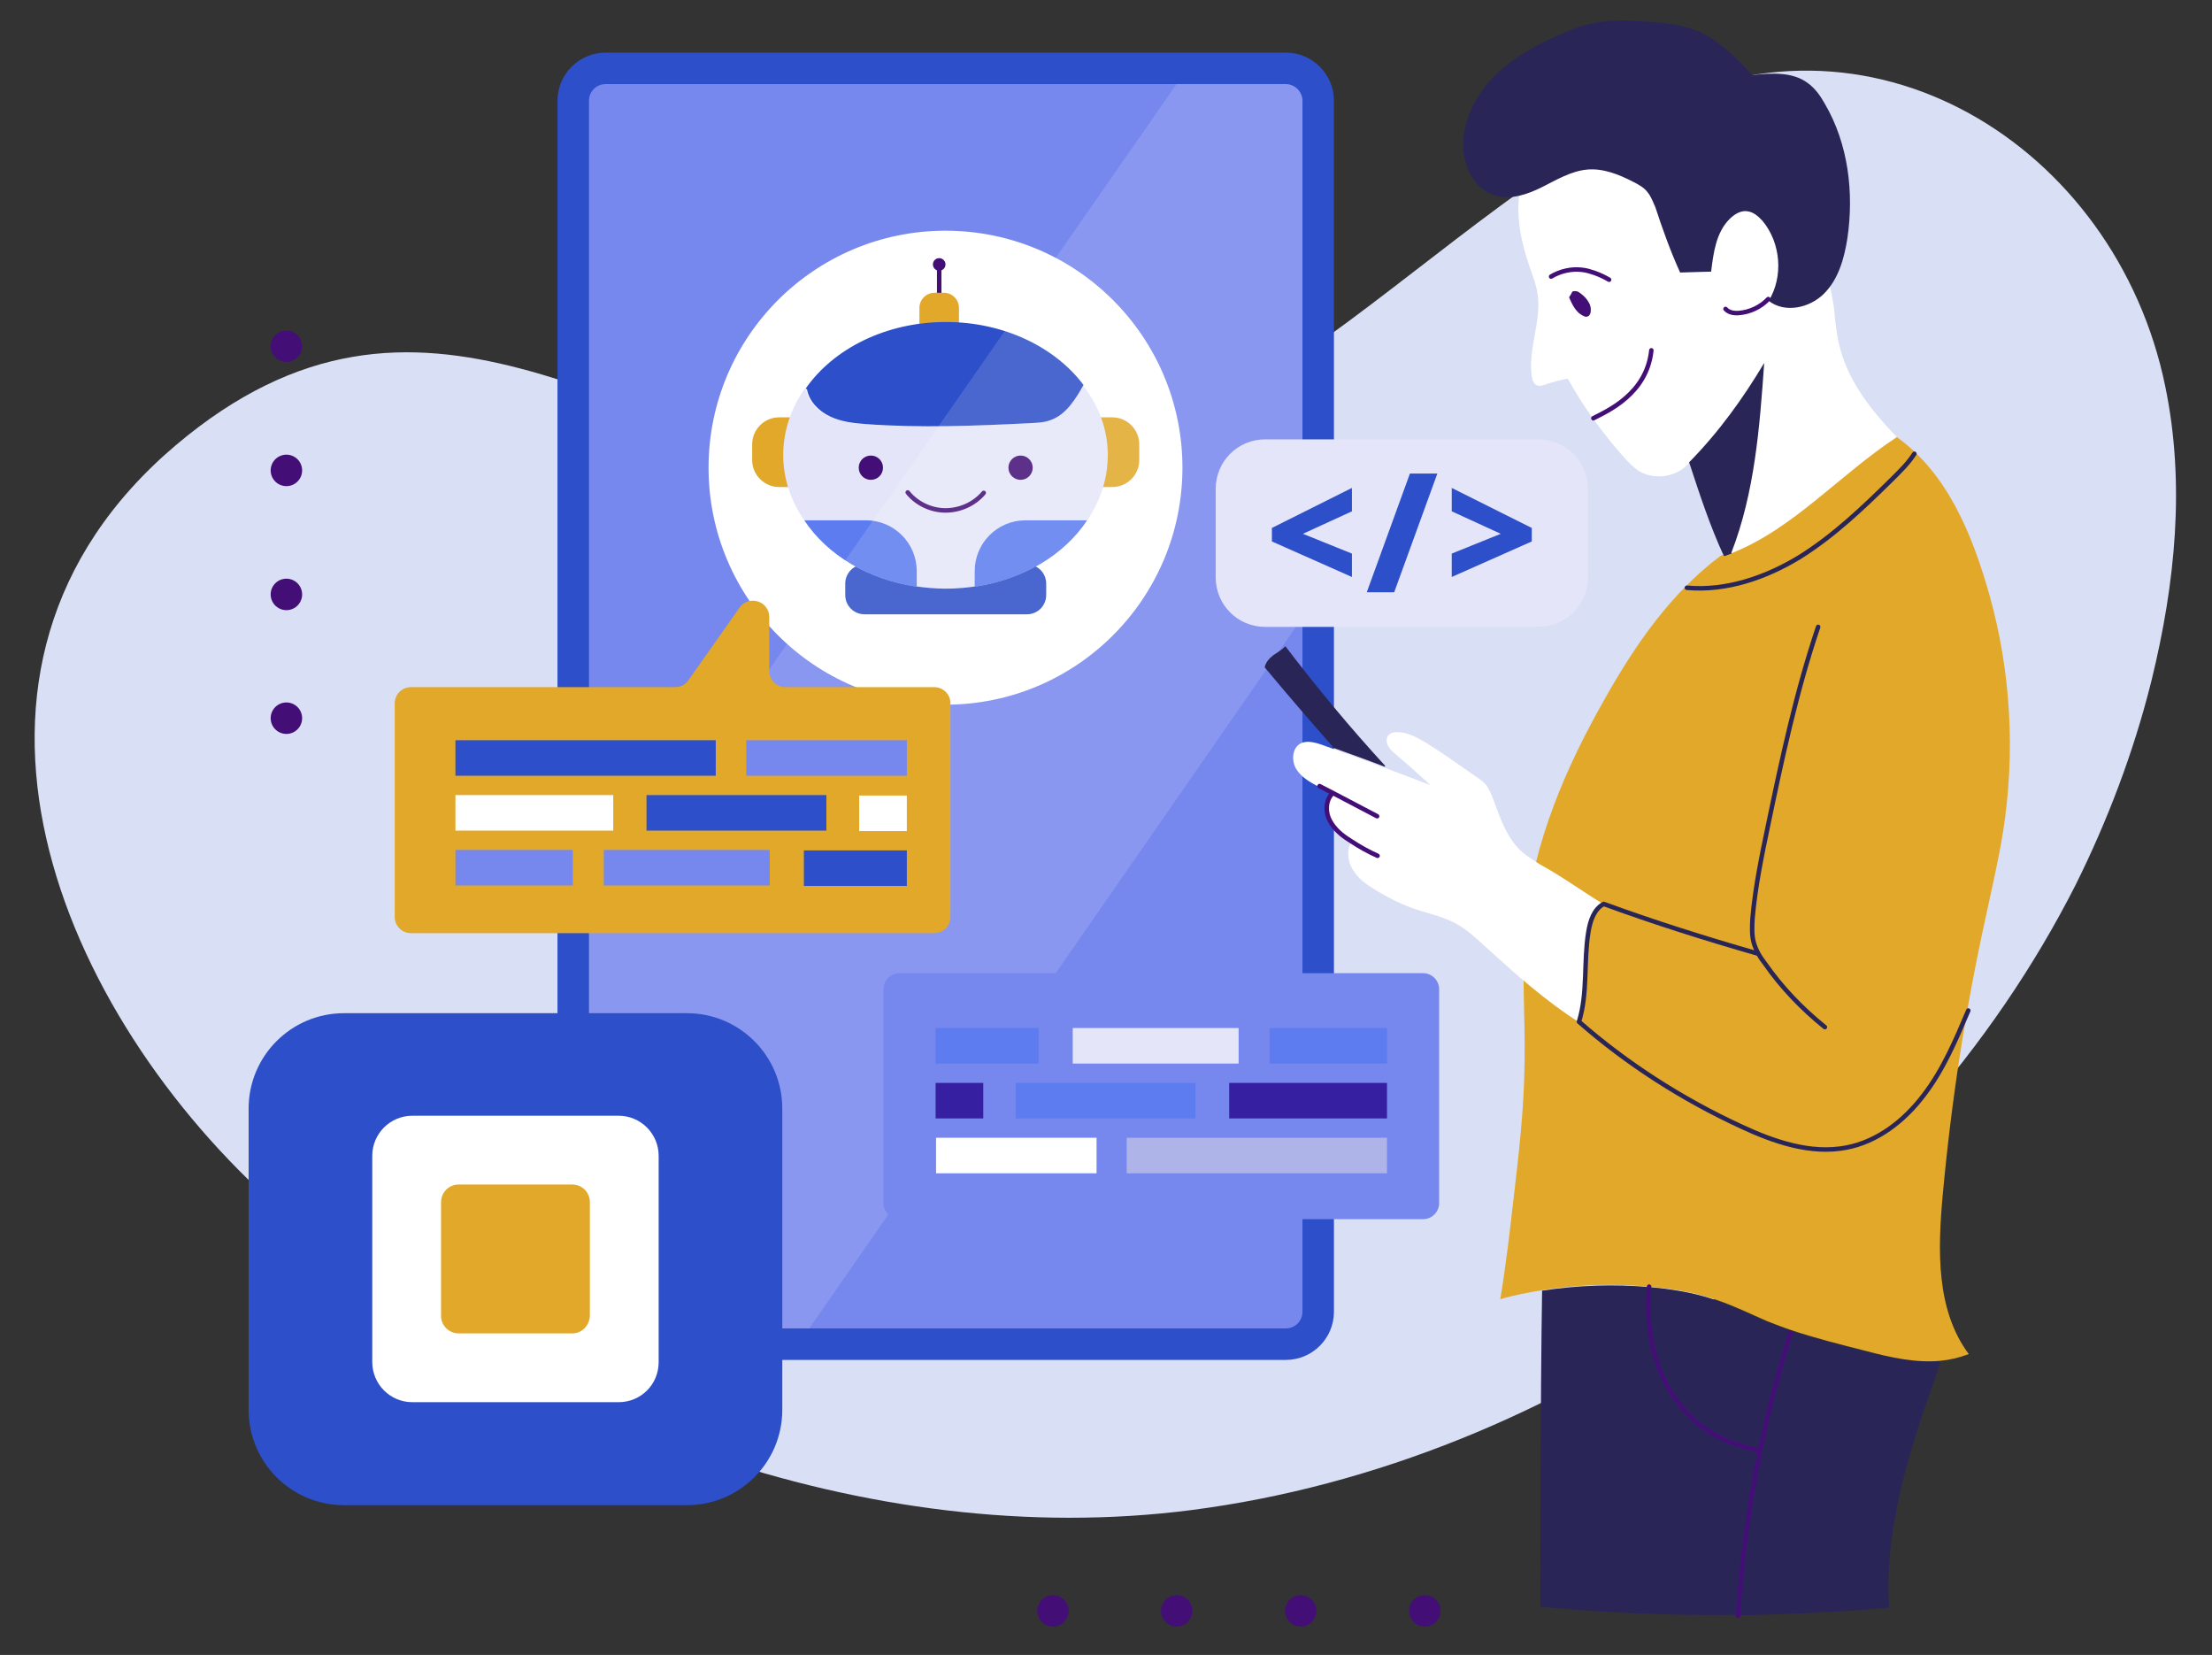 <?xml version="1.0" encoding="utf-8"?>
<!-- Generator: Adobe Illustrator 26.0.1, SVG Export Plug-In . SVG Version: 6.00 Build 0)  -->
<svg version="1.1" id="Layer_1" xmlns="http://www.w3.org/2000/svg" xmlns:xlink="http://www.w3.org/1999/xlink" x="0px" y="0px"
	 viewBox="0 0 492 368" style="enable-background:new 0 0 492 368;" xml:space="preserve">
<rect x="0" y="0" width="492" height="368" fill="#333333" stroke="none"/>
<style type="text/css">
	.st0{fill:#D9DFF4;}
	.st1{fill:none;stroke:#430F76;stroke-width:7;stroke-linecap:round;stroke-linejoin:round;}
	.st2{fill:none;stroke:#430F76;stroke-width:7;stroke-linecap:round;stroke-linejoin:round;stroke-dasharray:0,27.578;}
	.st3{fill:#2D4FC9;}
	.st4{fill:#7687EE;}
	.st5{fill:#FFFFFF;}
	.st6{fill:none;stroke:#430F76;stroke-linecap:round;stroke-linejoin:round;}
	.st7{fill:#430F76;}
	.st8{fill:#E1A82A;}
	.st9{fill:#E4E5F8;}
	.st10{fill:none;stroke:#430F76;stroke-linecap:round;stroke-linejoin:round;stroke-miterlimit:10;}
	.st11{fill:#5C7CEF;}
	.st12{opacity:0.14;fill:#FFFFFF;enable-background:new    ;}
	.st13{fill:#292657;}
	.st14{fill:none;stroke:#292657;stroke-linecap:round;stroke-linejoin:round;stroke-miterlimit:10;}
	.st15{fill:#AFB4E8;}
	.st16{fill:#361FA0;}
</style>
<g id="OBJECTS">
	<path class="st0" d="M478.4,151.9c0.1-0.3,0.1-0.5,0.2-0.8c5.2-21.3,7.5-43.5,3-65.2c-11-53.6-66.4-88.2-117-60.3
		c-58,32-96.1,90.8-170.6,80.2C137.1,97.7,94,52.6,39.1,99C-19.6,148.7,13.3,225.7,62,268.6c53.8,47.4,131.2,76.4,202.9,67.2
		c81.7-10.5,159.6-65.7,196.8-139.1C468.8,182.4,474.5,167.4,478.4,151.9z"/>
	<g>
		<g>
			<line class="st1" x1="63.7" y1="77" x2="63.7" y2="77"/>
			<line class="st2" x1="63.7" y1="104.6" x2="63.7" y2="146"/>
			<line class="st1" x1="63.7" y1="159.7" x2="63.7" y2="159.7"/>
		</g>
	</g>
	<g>
		<g>
			<line class="st1" x1="316.9" y1="358.2" x2="316.9" y2="358.2"/>
			<line class="st2" x1="289.3" y1="358.2" x2="248" y2="358.2"/>
			<line class="st1" x1="234.2" y1="358.2" x2="234.2" y2="358.2"/>
		</g>
	</g>
	<path class="st3" d="M286,302.4H134.7c-5.9,0-10.7-4.8-10.7-10.7V22.4c0-5.9,4.8-10.7,10.7-10.7H286c5.9,0,10.7,4.8,10.7,10.7
		v269.3C296.7,297.6,291.9,302.4,286,302.4z"/>
	<path class="st4" d="M289.7,22.4v269.3c0,2-1.6,3.7-3.7,3.7H134.7c-2,0-3.7-1.7-3.7-3.7V22.4c0-2,1.6-3.7,3.7-3.7H286
		C288,18.7,289.7,20.4,289.7,22.4z"/>
	<circle class="st5" cx="210.3" cy="104" r="52.7"/>
	<g>
		<g>
			<line class="st6" x1="208.9" y1="66.4" x2="208.9" y2="58.8"/>
			<g>
				<circle class="st7" cx="208.9" cy="58.8" r="1.4"/>
			</g>
		</g>
	</g>
	<path class="st3" d="M228.4,136.6h-36.1c-2.4,0-4.3-1.9-4.3-4.3v-2.5c0-2.4,1.9-4.3,4.3-4.3h36.1c2.4,0,4.3,1.9,4.3,4.3v2.5
		C232.7,134.7,230.8,136.6,228.4,136.6z"/>
	<path class="st8" d="M213.3,73.9h-8.8v-5.4c0-1.9,1.5-3.4,3.4-3.4h2c1.9,0,3.4,1.5,3.4,3.4V73.9z"/>
	<path class="st8" d="M180.7,108.3h-7.4c-3.3,0-6-2.7-6-6v-3.5c0-3.3,2.7-6,6-6h7.4V108.3z"/>
	<path class="st8" d="M240,108.3h7.4c3.3,0,6-2.7,6-6v-3.5c0-3.3-2.7-6-6-6H240V108.3z"/>
	<path class="st9" d="M246.4,101.2c0,16.4-16.1,29.7-36.1,29.7c-2.2,0-4.4-0.2-6.5-0.5c-10.8-1.6-19.9-7.1-25-14.8
		c-2.9-4.3-4.6-9.2-4.6-14.4c0-5.4,1.8-10.5,4.8-14.8l0.3,0.2c0.5,2.7,2.6,4.9,5.1,6c2.5,1.2,5.2,1.5,8,1.7
		c12.1,1,24.3,0.4,36.4-0.2c1.6-0.1,3.2-0.2,4.7-0.7c3.4-1.2,5.5-4.6,7.3-7.8C244.4,90.2,246.4,95.5,246.4,101.2z"/>
	<path class="st3" d="M241,85.6c-1.8,3.2-3.9,6.6-7.3,7.8c-1.5,0.6-3.1,0.6-4.7,0.7c-12.1,0.6-24.3,1.1-36.4,0.2
		c-2.7-0.2-5.5-0.5-8-1.7s-4.6-3.3-5.1-6l-0.3-0.2c6.2-8.9,17.9-14.8,31.2-14.8C223.3,71.6,234.7,77.2,241,85.6z"/>
	<path class="st10" d="M201.9,109.5c2,2.5,5.2,4,8.4,4s6.4-1.4,8.5-3.9"/>
	<g>
		<path class="st7" d="M196.4,104c0-1.5-1.2-2.7-2.7-2.7s-2.7,1.2-2.7,2.7s1.2,2.7,2.7,2.7C195.2,106.7,196.4,105.5,196.4,104z"/>
		<circle class="st7" cx="227" cy="104" r="2.7"/>
	</g>
	<path class="st11" d="M203.9,127v3.5c-10.8-1.6-19.9-7.1-25-14.8h13.7C198.8,115.7,203.9,120.7,203.9,127z"/>
	<path class="st11" d="M216.8,127v3.5c10.8-1.6,19.9-7.1,25-14.8h-13.7C221.9,115.7,216.8,120.7,216.8,127z"/>
	<path class="st12" d="M289.7,22.4v114.9L180,295.4h-45.3c-2,0-3.7-1.7-3.7-3.7v-85.2L261.7,18.7H286
		C288,18.7,289.7,20.4,289.7,22.4z"/>
	<path class="st5" d="M409.4,77.9c2.1,7.5,7.2,13.8,12.6,19.4c-12.8,8.5-23,20.3-36.7,25.8c0,0-0.1,0-0.1,0.1
		c-0.5,0.2-1.1,0.4-1.6,0.6c-0.1-0.1-0.1-0.3-0.2-0.4c-3.1-6.8-5.4-13.7-7.6-20.6c-2.7,3.4-8,4.1-11.5,1.8c-1.1-0.8-2.1-1.8-3-2.8
		c-4.8-5.4-9.1-11.3-12.6-17.6c-1.7,0.3-3.5,0.8-5.3,1.4c-0.5,0.2-1,0.3-1.5,0.1c-0.8-0.3-1.1-1.2-1.2-2c-0.9-6.1,2.2-12.2,1.3-18.3
		c-0.3-2.1-1.1-4.1-1.8-6.1c-2.1-6.1-3.4-12.7-1.7-18.9c2.6-9.3,11.9-15.8,21.6-16.9c9.6-1.1,19.3,2.3,27.5,7.4
		c3.8,2.4,7.5,5.2,10.1,8.8c1.5,2,2.6,4.3,3.6,6.5c3.2,7,5.4,14.5,6.6,22.1C408.2,71.5,408.5,74.8,409.4,77.9z"/>
	<path class="st10" d="M393.3,66.5c-1.7,1.8-4.1,2.9-6.5,3.1c-1.1,0.1-2.3-0.1-3-0.9"/>
	<path class="st13" d="M385.1,122.9l0.1,0.2c0,0-0.1,0-0.1,0.1c-0.5,0.2-1.1,0.4-1.6,0.6c-3.2-6.9-5.5-14-7.8-21
		c6.5-6.6,12-14.2,16.7-22.1C391.4,94.9,390.3,109.5,385.1,122.9z"/>
	<path class="st10" d="M345,61.5c2-1.2,4.5-1.8,6.9-1.5c1,0.1,1.9,0.4,2.8,0.7c1.1,0.4,2.2,0.9,3.2,1.5"/>
	<path class="st7" d="M349.7,64.9c-0.2,0.4-0.4,0.8-0.7,1.2c0.7,1.7,1.6,3.5,3.3,4.2c0.2,0.1,0.4,0.2,0.7,0.1c0.5-0.1,0.7-0.5,0.8-1
		c0.1-0.7,0-1.5-0.4-2.1c-0.3-0.6-0.8-1.2-1.4-1.7c-0.4-0.3-0.8-0.7-1.2-0.8C350.4,64.7,349.8,64.7,349.7,64.9z"/>
	<path class="st13" d="M398.4,295.9l-0.1,0.4c-2.7,8.7-5,17.4-6.8,26.3l-0.4-0.1c-2.6-0.7-5.2-1.3-7.7-2.4
		c-6.2-2.7-11-8.1-13.7-14.2s-3.5-13-2.9-19.7c0.7,0.1,1.4,0.1,2.1,0.2c4.4,0.5,8.8,1.3,13,2.8c3.8,1.3,7.4,3.2,11.2,4.7
		C394.8,294.6,396.6,295.3,398.4,295.9z"/>
	<path class="st13" d="M414.9,300.5c5.3,1.3,11,2.6,16.5,2.2l0.1,0.7c-6.2,17.4-12.5,35.5-11.3,54.1c-11.2,1-22.4,1.5-33.6,1.7
		c0.8-12.2,2.4-24.4,4.9-36.5c1.8-8.9,4.1-17.7,6.8-26.3l0.1-0.4C403.8,297.7,409.4,299.1,414.9,300.5z"/>
	<path class="st13" d="M391.1,322.5l0.4,0.1c-2.5,12-4.1,24.2-4.9,36.5c-14.7,0.2-29.4-0.4-44-1.8c0,0,0-46.9,0.4-70.3
		c7.9-1.2,15.9-1.5,23.8-0.8c-0.6,6.7,0.2,13.6,2.9,19.7c2.8,6.2,7.6,11.5,13.7,14.2C385.9,321.2,388.5,321.9,391.1,322.5z"/>
	<path class="st8" d="M383.5,123.7c0.5-0.2,1.1-0.4,1.6-0.6c0,0,0.1,0,0.1-0.1c13.8-5.5,23.9-17.4,36.7-25.8
		c11.3,8.1,16.8,21.7,20.6,35.1c4.8,17.1,5.8,35.3,3,52.8c-1,6.3-2.5,12.5-3.8,18.7c-4.5,20.4-7.7,41.2-9.6,62
		c-1.1,12.2-1.5,25.5,5.8,35.3c-2.1,0.8-4.2,1.3-6.4,1.5c-5.5,0.5-11.2-0.8-16.5-2.2c-5.5-1.4-11.1-2.8-16.5-4.6
		c-1.8-0.6-3.6-1.3-5.4-2c-3.7-1.6-7.3-3.4-11.2-4.7c-4.2-1.5-8.6-2.3-13-2.8c-0.7-0.1-1.4-0.1-2.1-0.2c-7.9-0.7-15.9-0.5-23.8,0.8
		c-3.1,0.5-6.3,1.1-9.3,2c1.3-7.9,2.1-14.9,2.9-21.9c1.2-10.2,2.4-20.4,2.5-30.7c0.2-10.5-0.8-21.1,0.3-31.6
		c1.7-17.5,8.9-34.1,17.6-49.4c6.7-11.9,14.7-23.5,25.7-31.7l0.6-0.3C383.3,123.5,383.4,123.6,383.5,123.7z"/>
	<path class="st10" d="M398.3,296.3c-2.7,8.7-5,17.4-6.8,26.3c-2.5,12-4.1,24.2-4.9,36.5c0,0.1,0,0.1,0,0.2"/>
	<path class="st10" d="M366.8,286.1v0.1c-0.6,6.7,0.2,13.6,2.9,19.7c2.8,6.2,7.6,11.5,13.7,14.2c2.5,1.1,5.1,1.8,7.7,2.4"/>
	<path class="st14" d="M404.4,139.4c-4.9,14.5-8.1,29.5-11.2,44.4c-1.4,6.7-2.8,13.5-3.4,20.4c-0.1,1.9-0.2,3.8,0.3,5.5
		s1.4,3.2,2.5,4.6c3.7,5.3,8.2,10,13.3,14.1"/>
	<path class="st13" d="M285.9,143.7c7,9.2,14.4,18.1,22.2,26.6l-0.1,0.2c-3.9-1.5-7.8-2.9-11.7-4.3l0.1-0.2
		c-5.1-5.8-10.2-11.7-15.1-17.6c0.2-1.1,1-2,1.9-2.7C284.1,145.1,285.1,144.5,285.9,143.7z"/>
	<path class="st5" d="M356.7,201.1c-2.2,1.2-3,3.8-3.4,6.2c-1.1,6.6-0.1,13.6-2.1,20c-7.4-4.7-14-10.6-20.5-16.5
		c-2.2-2-4.4-4.1-7-5.5c-3.2-1.7-6.8-2.3-10.2-3.6c-2.4-0.9-4.7-2.1-6.9-3.4c-2-1.2-4-2.4-5.3-4.3c-1.4-1.8-1.9-4.4-0.9-6.5l0.2-0.3
		c-0.1-0.1-0.2-0.1-0.3-0.2c-1.8-1.2-3.5-2.5-4.5-4.4s-1-4.4,0.4-5.9l0.1-0.2c-1-0.5-1.9-1-2.9-1.5c-1.9-1-3.9-2.1-5.1-4
		c-1.1-1.9-0.9-4.7,1-5.7c1.4-0.7,3.2-0.2,4.7,0.3c0.7,0.3,1.4,0.5,2.2,0.8c3.9,1.4,7.8,2.8,11.7,4.3c3.5,1.3,6.9,2.6,10.3,3.9
		c-2.6-2.4-5.2-4.7-7.8-6.9c-0.7-0.6-1.3-1.1-1.7-1.9c-0.4-0.8-0.4-1.8,0.2-2.4c0.5-0.5,1.2-0.6,1.9-0.6c2.4,0,4.6,1.3,6.6,2.5
		c3.7,2.3,7.3,4.9,10.9,7.4c0.8,0.5,1.6,1.1,2.2,1.8c0.8,1,1.2,2.2,1.7,3.4c1.5,4.1,3,8.5,6.2,11.4c1.2,1.1,2.7,2,4.1,2.9
		C347.3,194.8,352.1,198.3,356.7,201.1z"/>
	<path class="st13" d="M373.7,60.6c2.2-0.1,4.5-0.1,6.9-0.2c0.5-4.2,1.1-8.7,4.1-11.7c1.1-1.1,2.6-2,4.1-1.7
		c1.3,0.2,2.4,1.2,3.3,2.2c4,4.9,4.6,12.3,1.3,17.7c3.6,2.8,9.1,1.6,12.3-1.6c3.2-3.2,4.5-7.8,5.2-12.3c1.5-10.2,0.2-21-5-29.9
		c-1-1.8-2.2-3.5-3.9-4.7c-3.3-2.4-7.8-2.2-12.2-1.7c-3.6-3.8-7.2-7.6-12-9.7c-3.7-1.6-7.8-2-11.8-2.2c-3.6-0.3-7.2-0.4-10.8,0.2
		c-2.9,0.5-5.7,1.5-8.3,2.7c-5,2.2-9.9,4.8-13.9,8.6c-4,3.8-6.9,8.8-7.5,14.2c-0.6,5.3,1.9,11.5,7.1,13c3.5,1,7.2-0.3,10.4-1.9
		c3.2-1.6,6.5-3.6,10.1-3.9c3.5-0.3,7,1.1,10.1,2.7c1.2,0.6,2.5,1.3,3.3,2.4c0.8,1,1.2,2.2,1.7,3.3C369.8,51,371.6,56,373.7,60.6z"
		/>
	<path class="st10" d="M354.4,93c3.1-1.6,11.9-5.4,12.9-15.1"/>
	<path class="st14" d="M375.2,130.7c8.8,0.8,17.7-2.3,25.2-6.9c7.5-4.7,14-10.9,20.3-17.1c1.8-1.8,3.7-3.6,5.1-5.8"/>
	<path class="st10" d="M293.5,174.8c1,0.5,1.9,1,2.9,1.5c3.3,1.7,6.6,3.5,9.9,5.2"/>
	<path class="st10" d="M296.2,176.6c-1.4,1.6-1.4,4.1-0.4,5.9c1,1.9,2.7,3.3,4.5,4.4c0.1,0.1,0.2,0.1,0.3,0.2
		c1.8,1.2,3.8,2.3,5.8,3.2"/>
	<path class="st14" d="M437.8,224.7c-2.8,6.6-5.6,13.2-9.9,18.8c-4.3,5.7-10.3,10.4-17.3,11.7c-7.9,1.5-16-1.3-23.3-4.7
		c-13.2-6.1-25.5-14-36.1-23.3l0,0c2-6.4,1-13.4,2.1-20c0.4-2.4,1.2-5,3.4-6.2c11.2,4.1,22.6,7.7,34.1,11"/>
	<g>
		<path class="st8" d="M171.1,149.2v-12c0-3.5-4.5-5-6.6-2.1l-11.4,16.2c-0.7,1-1.8,1.5-3,1.5H91.4c-2,0-3.6,1.6-3.6,3.6v47.5
			c0,2,1.6,3.6,3.6,3.6h116.4c2,0,3.6-1.6,3.6-3.6v-47.5c0-2-1.6-3.6-3.6-3.6h-33.1C172.7,152.8,171.1,151.2,171.1,149.2z"/>
		<g>
			<rect x="101.3" y="164.6" class="st3" width="57.9" height="7.9"/>
			<rect x="166" y="164.6" class="st4" width="35.7" height="7.9"/>
			<rect x="101.3" y="176.8" class="st5" width="35.1" height="7.9"/>
			<rect x="143.8" y="176.8" class="st3" width="40" height="7.9"/>
			<rect x="191.1" y="176.9" class="st5" width="10.6" height="7.9"/>
			<rect x="101.3" y="189" class="st4" width="26.1" height="7.9"/>
			<rect x="134.3" y="189" class="st4" width="36.9" height="7.9"/>
			<rect x="178.8" y="189.1" class="st3" width="22.9" height="7.9"/>
		</g>
	</g>
	<g>
		<path class="st4" d="M276.9,212.8v-12.6c0-3.6-4.7-5-6.7-2l-10.8,16.6c-0.7,1-1.8,1.6-3,1.6h-56.3c-2,0-3.6,1.6-3.6,3.6v47.5
			c0,2,1.6,3.6,3.6,3.6h116.4c2,0,3.6-1.6,3.6-3.6V220c0-2-1.6-3.6-3.6-3.6h-36C278.5,216.4,276.9,214.8,276.9,212.8z"/>
		<g>
			<rect x="250.6" y="253" class="st15" width="57.9" height="7.9"/>
			<rect x="208.2" y="253" class="st5" width="35.7" height="7.9"/>
			<rect x="273.4" y="240.8" class="st16" width="35.1" height="7.9"/>
			<rect x="225.9" y="240.8" class="st11" width="40" height="7.9"/>
			<rect x="208.1" y="240.8" class="st16" width="10.6" height="7.9"/>
			<rect x="282.4" y="228.6" class="st11" width="26.1" height="7.9"/>
			<rect x="238.6" y="228.6" class="st9" width="36.9" height="7.9"/>
			<rect x="208.1" y="228.6" class="st11" width="22.9" height="7.9"/>
		</g>
	</g>
	<path class="st3" d="M152.8,334.7H76.5c-11.7,0-21.2-9.5-21.2-21.2v-67c0-11.7,9.5-21.2,21.2-21.2h76.3c11.7,0,21.2,9.5,21.2,21.2
		v67C174,325.2,164.5,334.7,152.8,334.7z"/>
	<g>
		<path class="st5" d="M137.6,311.8H91.7c-4.9,0-8.9-4-8.9-8.9V257c0-4.9,4-8.9,8.9-8.9h45.9c4.9,0,8.9,4,8.9,8.9v45.9
			C146.5,307.9,142.5,311.8,137.6,311.8z"/>
		<path class="st8" d="M127.3,296.5H102c-2.1,0-3.9-1.7-3.9-3.9v-25.3c0-2.1,1.7-3.9,3.9-3.9h25.3c2.1,0,3.9,1.7,3.9,3.9v25.3
			C131.1,294.8,129.4,296.5,127.3,296.5z"/>
	</g>
	<g>
		<path class="st9" d="M342.2,139.4h-60.8c-6.1,0-11-4.9-11-11v-19.7c0-6.1,4.9-11,11-11h60.8c6.1,0,11,4.9,11,11v19.7
			C353.2,134.5,348.3,139.4,342.2,139.4z"/>
		<g>
			<path class="st3" d="M300.7,128.3l-17.8-7.9v-3l17.8-8.9v5.2l-10.9,5l10.9,4.4V128.3z"/>
			<path class="st3" d="M319.7,105.3l-9.6,26.4H304l9.6-26.4H319.7z"/>
			<path class="st3" d="M322.9,123.1l10.9-4.4l-10.9-5v-5.2l17.8,8.9v3l-17.8,7.9V123.1z"/>
		</g>
	</g>
</g>
</svg>
